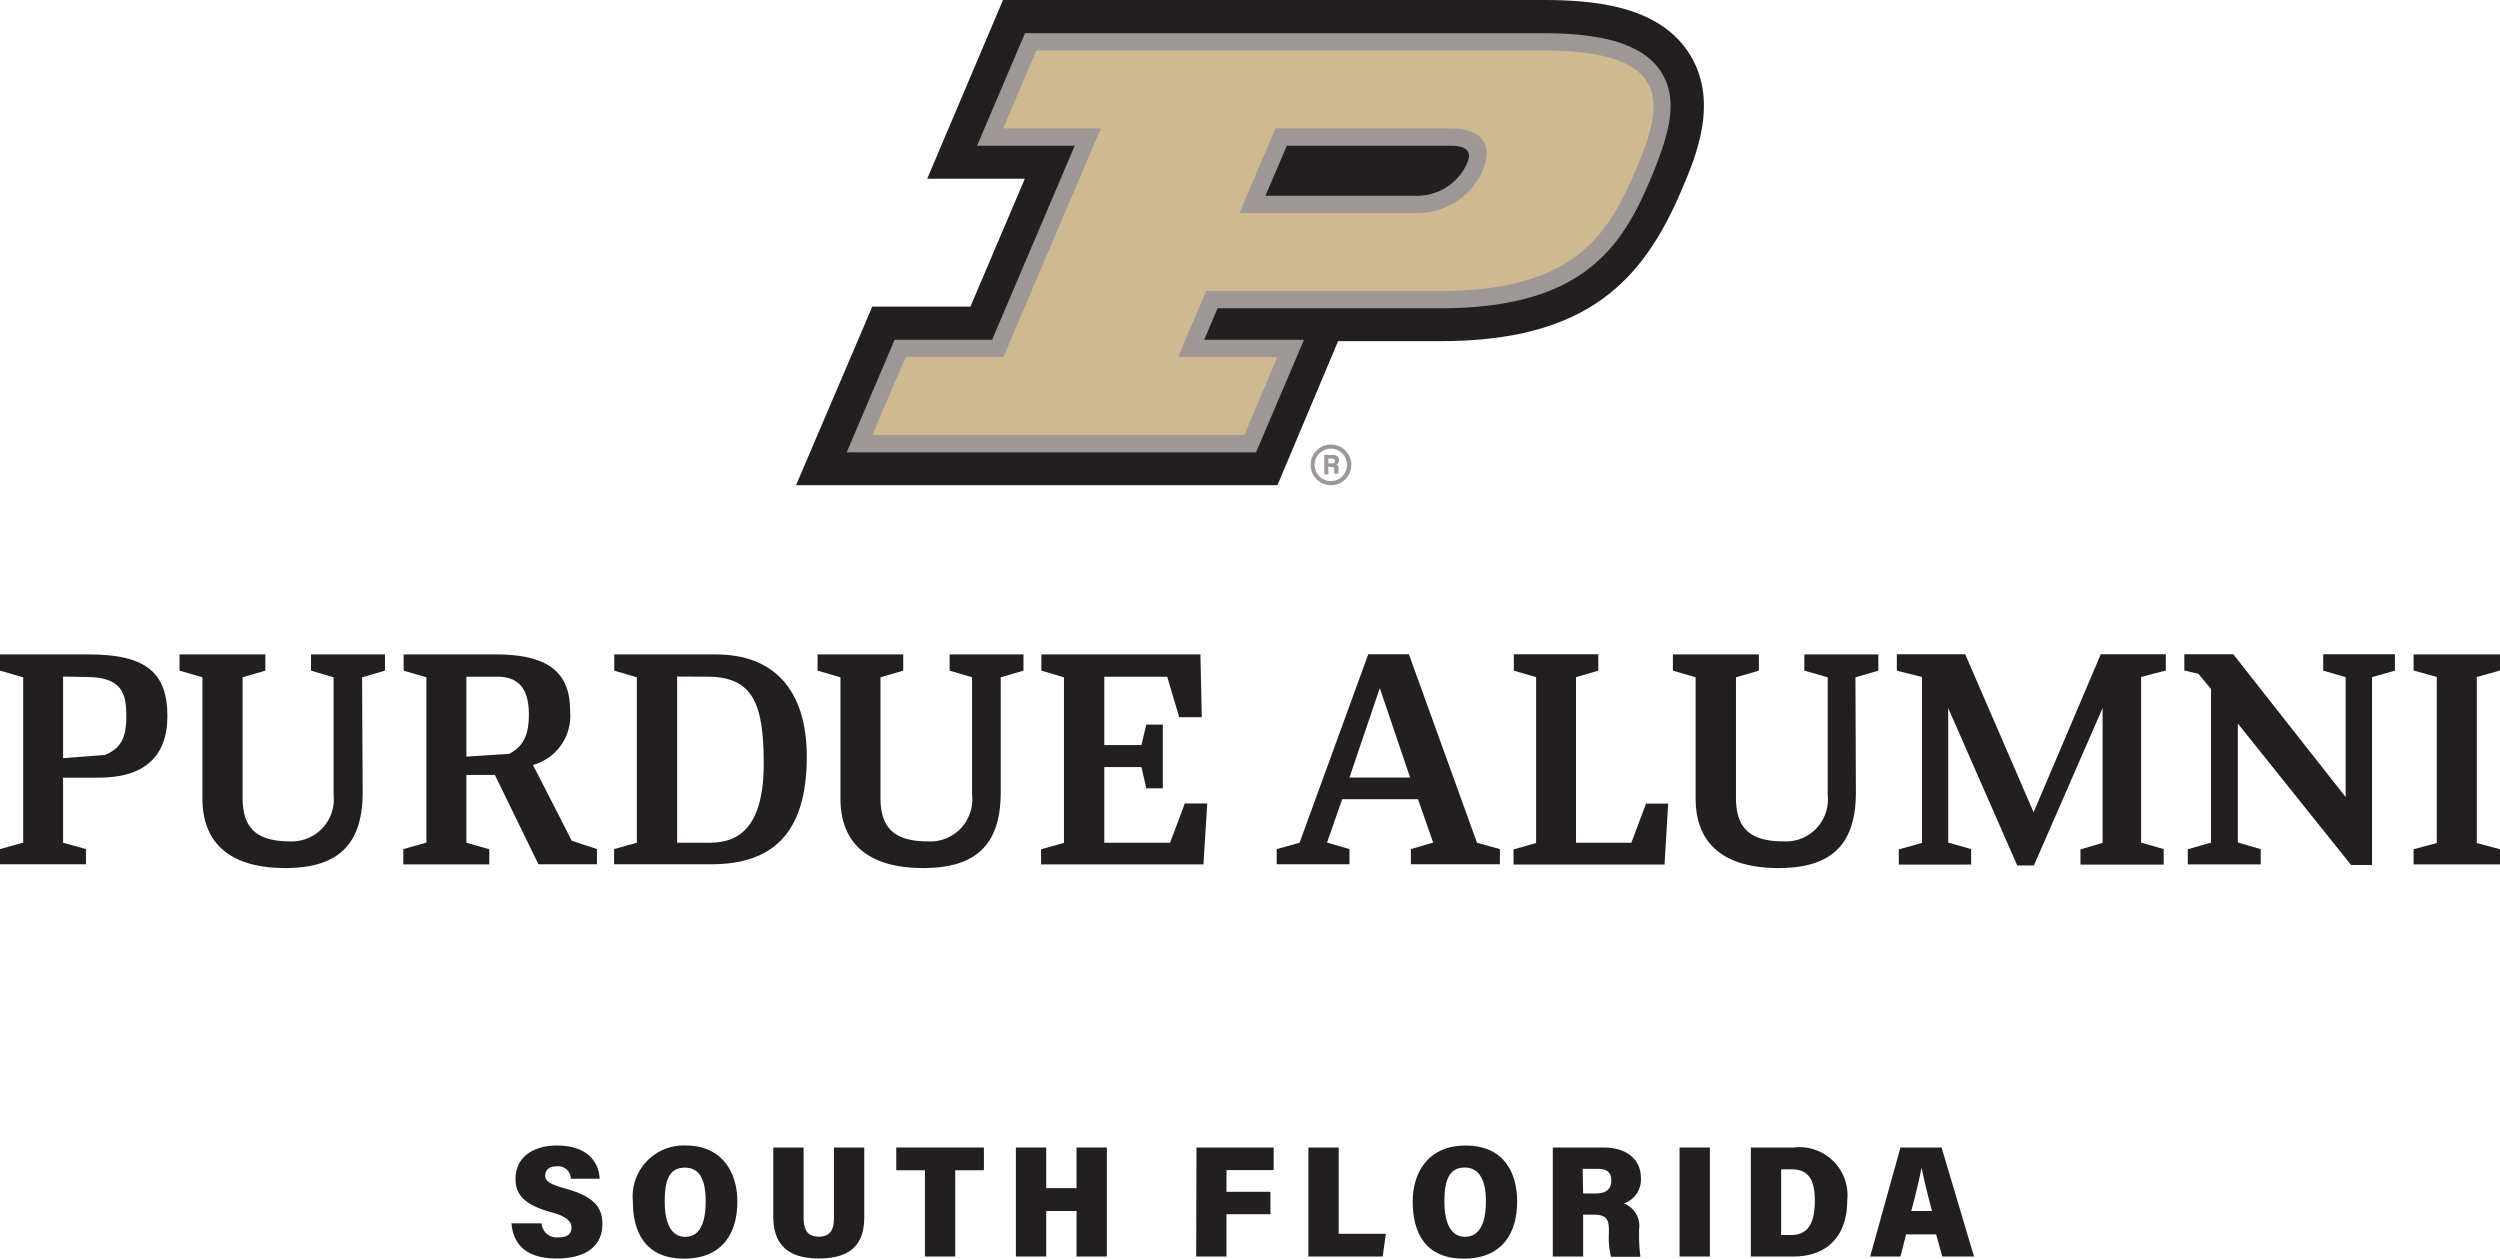 <svg id="Layer_1" data-name="Layer 1" xmlns="http://www.w3.org/2000/svg" viewBox="0 0 164.88 83.01"><defs><style>.cls-1{fill:#9d9795;}.cls-2{fill:#231f20;}.cls-3{fill:#cfb991;}</style></defs><path class="cls-1" d="M87.78,32a1.34,1.34,0,1,1,1.34-1.34A1.34,1.34,0,0,1,87.78,32Zm0-2.41a1.07,1.07,0,1,0,1.06,1.07A1.07,1.07,0,0,0,87.78,29.59Z"/><path class="cls-1" d="M87.61,30.78v.5h-.27V30h.55c.27,0,.42.15.42.34a.31.31,0,0,1-.18.3c.06,0,.15.09.15.31V31a.9.9,0,0,0,0,.24H88A1,1,0,0,1,88,31v0c0-.14,0-.2-.24-.2Zm0-.22h.22c.15,0,.21,0,.21-.15s-.07-.16-.2-.16h-.23Z"/><path class="cls-2" d="M84.25,32l4-9.5H95c9.69,0,13.37-4,15.92-10,.94-2.21,2.51-5.91.43-9.06S104.88,0,101.75,0H66.15l-5,11.79h6.44L64,20.22H57.53L52.5,32Z"/><path class="cls-1" d="M109.53,4.7c-1.14-1.71-3.61-2.51-7.77-2.51H67.6L64.44,9.61h6.44l-5.45,12.8H59l-3.16,7.42h27L86,22.41H79.42l.88-2.08H95c9.45,0,12-4.08,13.9-8.62,1-2.45,1.95-5,.63-7M84.87,9.61H95.66c1.49,0,1.28.74,1.08,1.2a3.62,3.62,0,0,1-3.46,2.1H83.46Z"/><path class="cls-3" d="M101.76,3.33H68.35L66.16,8.47H72.6L66.18,23.54H59.73l-2.2,5.15H82.06l2.19-5.15H77.7l1.85-4.35H95c8.85,0,11.07-3.75,12.86-7.93s2.75-7.93-6.1-7.93M93.28,14.05H81.74l2.38-5.58H95.66c2,0,2.87,1,2.13,2.79a4.73,4.73,0,0,1-4.51,2.79"/><polygon class="cls-2" points="164.88 44.22 164.88 43.16 159.18 43.16 159.18 44.22 160.71 44.65 160.71 55.6 159.18 56.01 159.18 57.01 164.88 57.01 164.88 56.01 163.35 55.6 163.35 44.65 164.88 44.22"/><polygon class="cls-2" points="107.59 55.58 103.94 55.58 103.94 44.66 105.41 44.23 105.41 43.15 99.84 43.15 99.84 44.23 101.31 44.66 101.31 55.6 99.82 56.02 99.82 57.02 109.78 57.02 110.02 53 108.56 53 107.59 55.58"/><path class="cls-2" d="M97.41,55.58,92.92,43.15H90.24L85.71,55.58l0,0L84.2,56v1H89V56h0l-1.48-.43,1-2.86h5l1,2.86L93.05,56v1h5.87V56h0l-1.4-.39ZM89,51.28l2-5.9,2,5.9Z"/><path class="cls-2" d="M142.87,43.15h-4.32l-4.43,10.42-4.51-10.42H125.1v1.08h0l1.66.42V55.59l-1.53.43v1H130V56l-1.51-.43V46.7l4.55,10.38h1.1l4.53-10.38v8.89l-1.46.43v1h5.49V56h0l-1.49-.43V44.65s1.53-.41,1.63-.42V43.15Z"/><path class="cls-2" d="M158,43.15h-4.78v1.08h0l1.48.43v7.91l-7.41-9.42h-3.23v1.07h0l.93.22.83,1V55.58c-.05,0-1.53.43-1.53.43v1h4.81V56s-1.45-.41-1.51-.44V47.72l7.47,9.33h1.38V44.66l1.51-.43h0V43.15Z"/><path class="cls-2" d="M1.53,44.67,0,44.23V43.16H5.85c3.79,0,5.19,1.21,5.19,4.07,0,2.67-1.53,4.06-4.52,4.06H4.16v4.29L5.67,56v1H0V56l1.53-.43Zm2.63-.05V50l2.77-.21c.69-.31,1.4-.73,1.4-2.46,0-1.3-.06-2.68-2.59-2.68Z"/><path class="cls-2" d="M32.64,51.11H30.76v4.47l1.51.43v1H26.6V56l1.52-.43V44.67l-1.5-.44V43.16h6.07c3.6,0,4.91,1.28,4.91,3.73a3.36,3.36,0,0,1-2.45,3.56l2.56,5,1.66.55v1H35.51Zm-1.88-6.48V49.9l2.81-.18c.88-.45,1.31-1.15,1.31-2.6s-.49-2.49-2.07-2.49Z"/><path class="cls-2" d="M40.5,56l1.5-.42V44.67l-1.49-.44V43.16h6.7c3.78,0,6,2.28,6,6.77C53.2,55,50.91,57,46.92,57H40.5Zm4.16-11.38V55.58h2c1.36,0,3.71-.23,3.71-5.22,0-3.94-.71-5.73-3.71-5.73Z"/><polygon class="cls-2" points="78.14 52.99 77.17 55.58 72.83 55.58 72.83 50.59 75.28 50.59 75.6 51.99 76.69 51.99 76.69 47.79 75.6 47.79 75.28 49.14 72.83 49.14 72.83 44.63 76.98 44.63 77.77 47.3 79.26 47.3 79.17 43.16 68.68 43.16 68.68 44.23 70.17 44.67 70.17 55.59 68.66 56.01 68.66 57.01 79.37 57.01 79.62 52.99 78.14 52.99"/><path class="cls-2" d="M23.92,52.25c0,3.51-1.68,5-5.11,5-3.17,0-5.46-1.26-5.46-4.6V44.67l-1.51-.44V43.16H17.5v1.07L16,44.67v7.94c0,2,.92,2.88,3.13,2.88A2.77,2.77,0,0,0,22,52.43V44.67l-1.49-.44V43.16h4.88v1.07l-1.51.44Z"/><path class="cls-2" d="M66,52.25c0,3.51-1.68,5-5.12,5-3.16,0-5.45-1.26-5.45-4.6V44.67l-1.51-.44V43.16h5.65v1.07l-1.5.44v7.94c0,2,.92,2.88,3.12,2.88a2.77,2.77,0,0,0,2.92-3.06V44.67l-1.48-.44V43.16H67.5v1.07L66,44.67Z"/><path class="cls-2" d="M122.4,52.25c0,3.51-1.67,5-5.11,5-3.17,0-5.46-1.26-5.46-4.6V44.67l-1.5-.44V43.16H116v1.07l-1.51.44v7.94c0,2,.92,2.88,3.13,2.88a2.77,2.77,0,0,0,2.92-3.06V44.67L119,44.23V43.16h4.88v1.07l-1.51.44Z"/><path class="cls-2" d="M35.72,80.68a1,1,0,0,0,1.09.93c.67,0,.88-.27.88-.66s-.35-.75-1.34-1C34.53,79.44,34,78.76,34,77.75c0-1.45,1.19-2.2,2.72-2.2,1.8,0,2.75.87,2.83,2.19h-1.9a.84.84,0,0,0-.92-.82c-.5,0-.77.23-.77.61s.33.58,1.3.85c1.94.53,2.47,1.26,2.47,2.35,0,1.37-1,2.27-3,2.27s-2.87-.89-3-2.32Z"/><path class="cls-2" d="M48.63,79.24c0,2.1-1,3.77-3.51,3.77s-3.38-1.68-3.38-3.78a3.36,3.36,0,0,1,3.5-3.68C47.6,75.55,48.63,77.3,48.63,79.24Zm-4.79,0c0,1.38.4,2.33,1.35,2.33s1.35-.88,1.35-2.34c0-1.27-.31-2.22-1.37-2.22S43.84,77.89,43.84,79.23Z"/><path class="cls-2" d="M53,75.68v4.66c0,.64.17,1.22,1,1.22s1-.56,1-1.22V75.68h2v4.6C57,82,56.18,83,54,83s-3-1.07-3-2.74V75.68Z"/><path class="cls-2" d="M61,77.18H59.11v-1.5h5.78v1.5H63v5.69H61Z"/><path class="cls-2" d="M67,75.68h2v2.68h2V75.68h2v7.19h-2v-3H69v3H67Z"/><path class="cls-2" d="M78.91,75.68H84v1.49H80.89V78.6h2.9v1.48h-2.9v2.79h-2Z"/><path class="cls-2" d="M86.29,75.68h2v5.69H91.4l-.21,1.5h-4.9Z"/><path class="cls-2" d="M100.06,79.24c0,2.1-1,3.77-3.52,3.77s-3.37-1.68-3.37-3.78c0-1.87,1-3.68,3.49-3.68S100.06,77.3,100.06,79.24Zm-4.8,0c0,1.38.41,2.33,1.36,2.33S98,80.68,98,79.22C98,78,97.65,77,96.6,77S95.26,77.89,95.26,79.23Z"/><path class="cls-2" d="M104.41,80.11v2.76h-2V75.68h3.33c1.6,0,2.48.83,2.48,2a1.66,1.66,0,0,1-1.12,1.69,1.59,1.59,0,0,1,1,1.72v.23a10.87,10.87,0,0,0,.09,1.57h-1.94a5.37,5.37,0,0,1-.14-1.58v-.2c0-.76-.25-1-1-1Zm0-1.4h.86c.6,0,1-.24,1-.85s-.38-.77-.89-.77h-1Z"/><path class="cls-2" d="M112.77,75.68v7.19h-2V75.68Z"/><path class="cls-2" d="M115.47,75.68h2.83a3.17,3.17,0,0,1,3.53,3.48c0,2.3-1.27,3.71-3.56,3.71h-2.8Zm2,5.77h.66c1.07,0,1.56-.71,1.56-2.27,0-1.35-.4-2.06-1.52-2.06h-.7Z"/><path class="cls-2" d="M125.71,81.41l-.37,1.46h-2l2-7.19h2.71l2.14,7.19h-2.09l-.41-1.46Zm1.71-1.54c-.29-1.08-.54-2.12-.69-2.86h0c-.15.79-.4,1.84-.68,2.86Z"/></svg>